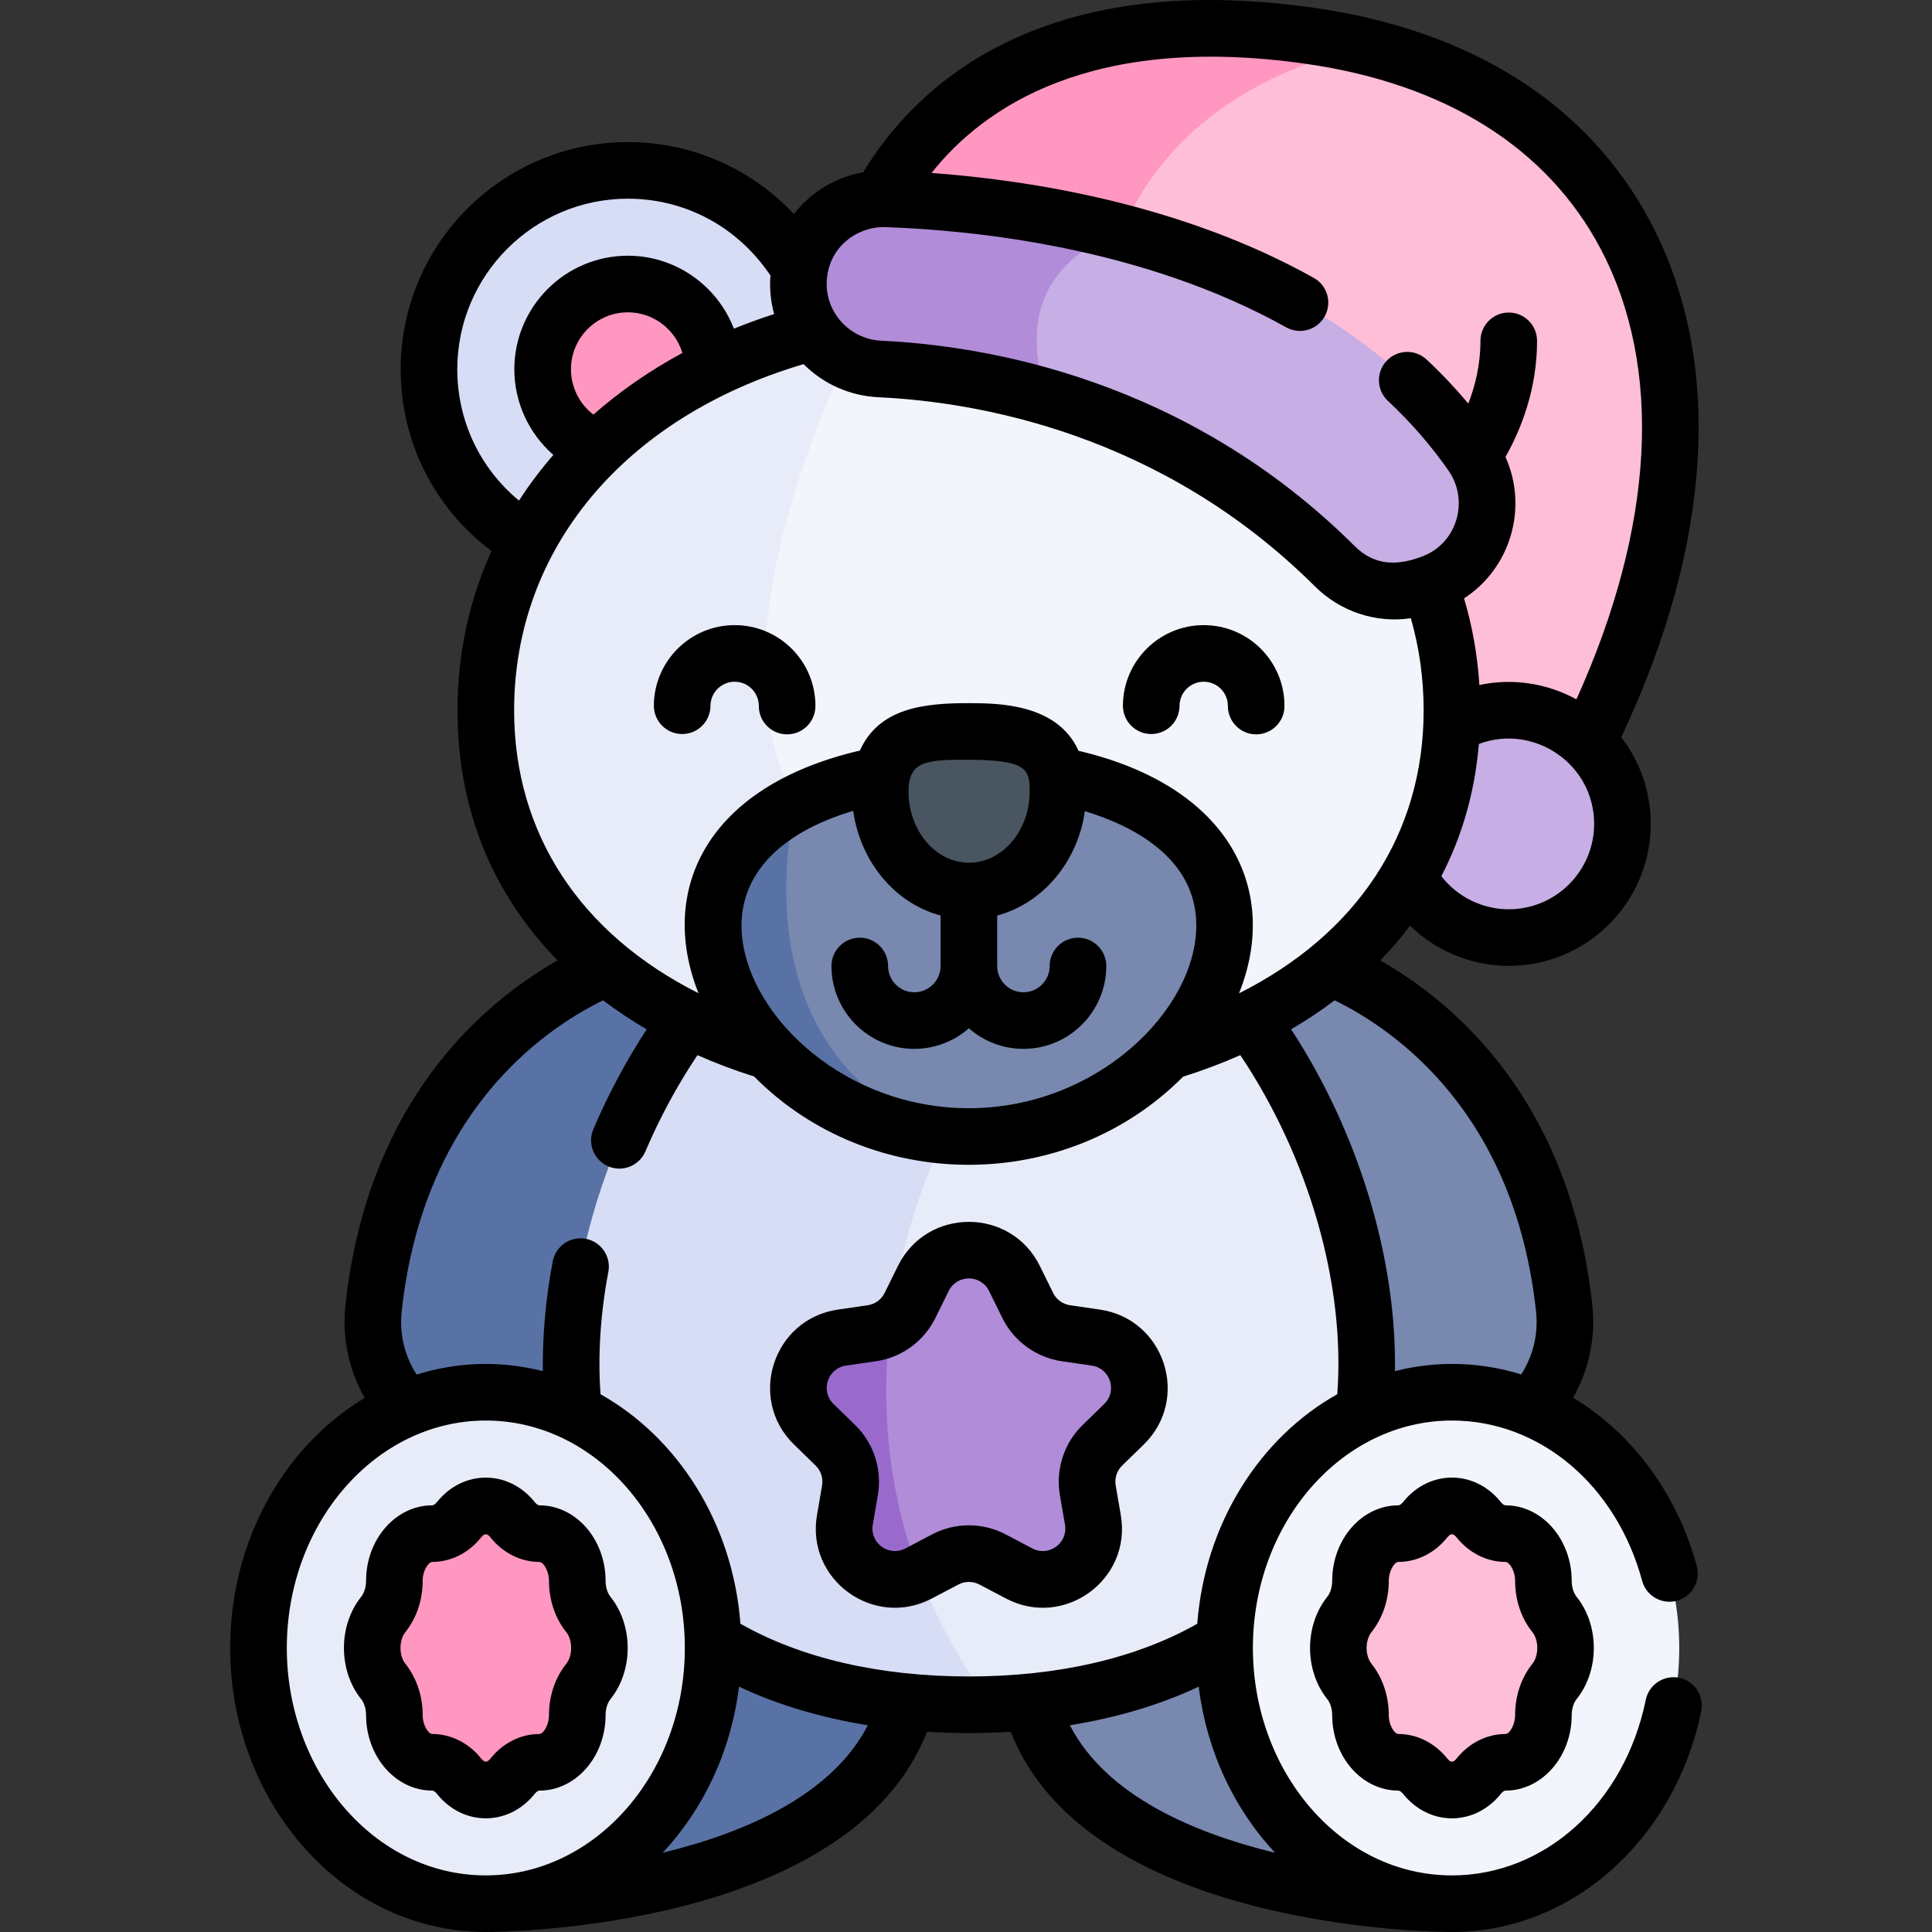 <svg width="64" height="64" viewBox="0 0 64 64" fill="none" xmlns="http://www.w3.org/2000/svg">
<rect x="0" y="0" width="64" height="64" fill="#333333" stroke="none"/>
<g clip-path="url(#clip0_1873_1223)">
<path d="M20.989 31.729C20.989 31.729 13.423 33.702 12.376 43.334C12.125 45.635 13.799 47.701 16.097 47.972C18.492 48.255 20.636 46.486 20.822 44.082C21.019 41.522 21.71 37.981 23.624 33.771L20.989 31.729Z" fill="#5972A5"/>
<path d="M43.201 31.729C43.201 31.729 50.767 33.702 51.815 43.334C52.065 45.635 50.392 47.701 48.093 47.972C45.698 48.255 43.554 46.486 43.368 44.082C43.171 41.522 42.48 37.981 40.567 33.771L43.201 31.729Z" fill="#7888AF"/>
<path d="M48.097 63.063C48.097 63.063 34.919 63.063 33.978 55.532L40.567 49.885L48.097 63.063Z" fill="#7888AF"/>
<path d="M16.093 63.063C16.093 63.063 29.271 63.063 30.213 55.532L23.623 49.885L16.093 63.063Z" fill="#5972A5"/>
<path d="M45.273 45.178C45.273 52.709 39.771 56.228 32.839 56.46C32.593 56.469 32.345 56.473 32.095 56.473C31.399 56.473 30.715 56.44 30.049 56.377H30.047L25.996 54.181L23.624 54.341C21.113 52.76 19.4 50.267 19.006 46.773L22.784 33.774V33.773C23.823 32.354 25.033 31.121 26.368 30.181C28.1 28.962 30.042 28.235 32.095 28.235C39.374 28.235 45.273 37.381 45.273 45.178Z" fill="#E8ECF9"/>
<path d="M32.839 56.461C32.593 56.469 32.345 56.473 32.095 56.473C24.817 56.473 18.918 52.976 18.918 45.178C18.918 39.58 21.959 33.285 26.368 30.181L31.322 37.614C31.322 37.614 26.017 47.306 32.839 56.461Z" fill="#D7DDF5"/>
<path d="M49.039 30.366C49.039 30.366 48.097 18.13 40.566 15.305L34.563 12.074L28.33 8.717C28.33 8.717 30.213 -0.697 43.39 1.186C44.035 1.279 44.657 1.397 45.252 1.544C56.813 4.362 58.885 16.938 49.039 30.366Z" fill="#FFBED8"/>
<path d="M45.252 1.544C42.797 2.075 38.02 3.792 36.647 9.186C36.255 10.731 35.503 11.626 34.563 12.074L28.33 8.717C28.33 8.717 30.213 -0.697 43.39 1.186C44.035 1.279 44.657 1.397 45.252 1.544Z" fill="#FF97C1"/>
<path d="M20.8 18.822C24.439 18.822 27.389 15.872 27.389 12.233C27.389 8.594 24.439 5.644 20.8 5.644C17.161 5.644 14.211 8.594 14.211 12.233C14.211 15.872 17.161 18.822 20.8 18.822Z" fill="#D7DDF5"/>
<path d="M49.98 31.059C52.059 31.059 53.745 29.373 53.745 27.294C53.745 25.214 52.059 23.528 49.98 23.528C47.9 23.528 46.215 25.214 46.215 27.294C46.215 29.373 47.9 31.059 49.98 31.059Z" fill="#C7AEE4"/>
<path d="M20.8 15.057C22.359 15.057 23.623 13.793 23.623 12.233C23.623 10.673 22.359 9.409 20.8 9.409C19.24 9.409 17.976 10.673 17.976 12.233C17.976 13.793 19.24 15.057 20.8 15.057Z" fill="#FF97C1"/>
<path d="M48.097 23.529C48.097 31.326 40.932 35.765 32.095 35.765C30.385 35.765 28.738 35.599 27.193 35.274C26.614 35.153 26.049 35.009 25.502 34.843L25.499 34.842L20.106 32.05L20.104 32.049C17.608 29.988 16.093 27.114 16.093 23.529C16.093 21.475 16.591 19.588 17.486 17.924L26.942 10.997H26.943C27.502 10.851 28.075 10.729 28.66 10.631C29.766 10.446 30.916 10.35 32.095 10.35C40.932 10.35 48.097 15.73 48.097 23.529Z" fill="#F3F5FC"/>
<path d="M26.795 27.297C28.522 29.79 28.217 32.674 27.193 35.274C20.754 33.921 16.093 29.817 16.093 23.529C16.093 16.772 21.473 11.829 28.66 10.631C26.851 14.171 23.365 22.352 26.795 27.297Z" fill="#E8ECF9"/>
<path d="M40.566 30.655C40.566 34.034 36.775 37.648 32.095 37.648C31.834 37.648 31.576 37.637 31.321 37.614L30.573 37.453L27.177 35.765L24.943 28.571L26.376 26.616C27.882 25.824 29.89 25.41 32.095 25.41C36.775 25.41 40.566 27.276 40.566 30.655Z" fill="#7888AF"/>
<path d="M31.322 37.614C27.005 37.245 23.624 33.845 23.624 30.655C23.624 28.867 24.684 27.504 26.376 26.616L26.377 26.617C26.377 26.617 24.132 34.764 31.322 37.614Z" fill="#5972A5"/>
<path d="M47.511 19.285C47.338 19.353 47.167 19.412 47.001 19.463C46.016 19.762 44.944 19.482 44.215 18.756C41.124 15.679 37.67 14.033 34.692 13.161L33.64 12.233L34.598 7.872L37.143 7.697C41.319 8.791 45.876 10.924 48.754 15.054C49.785 16.534 49.185 18.611 47.511 19.285Z" fill="#C7AEE4"/>
<path d="M34.692 13.161C32.463 12.506 30.499 12.287 29.155 12.224C27.593 12.15 26.377 10.832 26.451 9.272C26.452 9.247 26.453 9.223 26.454 9.198C26.548 7.686 27.858 6.534 29.373 6.587C31.216 6.651 34.078 6.894 37.143 7.697L37.146 7.698C37.146 7.698 33.154 8.713 34.692 13.161Z" fill="#B18CD9"/>
<path d="M16.093 63.063C20.252 63.063 23.624 59.27 23.624 54.591C23.624 49.912 20.252 46.119 16.093 46.119C11.934 46.119 8.563 49.912 8.563 54.591C8.563 59.27 11.934 63.063 16.093 63.063Z" fill="#E8ECF9"/>
<path d="M16.981 50.344C17.216 50.638 17.535 50.804 17.868 50.804C18.561 50.804 19.123 51.506 19.123 52.372C19.123 52.788 19.256 53.188 19.491 53.482C19.981 54.094 19.981 55.088 19.491 55.7C19.255 55.995 19.123 56.394 19.123 56.81C19.123 57.676 18.561 58.378 17.868 58.378C17.535 58.378 17.216 58.544 16.981 58.838C16.491 59.451 15.696 59.451 15.206 58.838C14.97 58.544 14.651 58.378 14.318 58.378C13.625 58.378 13.063 57.676 13.063 56.81C13.063 56.394 12.931 55.995 12.696 55.7C12.206 55.088 12.206 54.094 12.696 53.482C12.931 53.188 13.063 52.788 13.063 52.372C13.063 51.506 13.625 50.804 14.318 50.804C14.651 50.804 14.97 50.638 15.206 50.344C15.696 49.731 16.491 49.731 16.981 50.344Z" fill="#FF97C1"/>
<path d="M48.097 63.063C52.256 63.063 55.627 59.27 55.627 54.591C55.627 49.912 52.256 46.119 48.097 46.119C43.938 46.119 40.567 49.912 40.567 54.591C40.567 59.27 43.938 63.063 48.097 63.063Z" fill="#F3F5FC"/>
<path d="M47.21 50.344C46.974 50.638 46.655 50.804 46.322 50.804C45.629 50.804 45.067 51.506 45.067 52.372C45.067 52.788 44.935 53.188 44.7 53.482C44.209 54.094 44.209 55.088 44.7 55.7C44.935 55.995 45.067 56.394 45.067 56.81C45.067 57.676 45.629 58.378 46.322 58.378C46.655 58.378 46.974 58.544 47.21 58.838C47.7 59.451 48.495 59.451 48.985 58.838C49.22 58.544 49.539 58.378 49.872 58.378C50.565 58.378 51.127 57.676 51.127 56.81C51.127 56.394 51.26 55.995 51.495 55.7C51.985 55.088 51.985 54.094 51.495 53.482C51.259 53.188 51.127 52.788 51.127 52.372C51.127 51.506 50.565 50.804 49.872 50.804C49.539 50.804 49.22 50.638 48.985 50.344C48.495 49.731 47.7 49.731 47.21 50.344Z" fill="#FFBED8"/>
<path d="M37.233 47.181L36.518 47.877C36.122 48.263 35.941 48.821 36.034 49.366L36.203 50.35C36.439 51.724 34.995 52.772 33.761 52.124L32.878 51.66C32.388 51.401 31.803 51.401 31.312 51.66L30.444 52.116L29.906 51.745L28.566 47.435L29.479 43.956C29.762 43.793 29.996 43.547 30.145 43.245L30.586 42.351C31.204 41.1 32.986 41.1 33.604 42.351L34.045 43.245C34.29 43.743 34.764 44.086 35.313 44.166L36.301 44.31C37.681 44.51 38.232 46.207 37.233 47.181Z" fill="#B18CD9"/>
<path d="M30.444 52.116L30.429 52.124C29.195 52.773 27.751 51.724 27.987 50.35L28.156 49.366C28.25 48.821 28.069 48.263 27.672 47.877L26.957 47.181C25.958 46.207 26.509 44.51 27.89 44.31L28.877 44.166C29.094 44.135 29.296 44.063 29.479 43.956C29.209 46.327 29.33 49.165 30.444 52.116Z" fill="#996ACC"/>
<path d="M35.047 26.23C35.052 24.411 33.735 24.236 32.109 24.23C30.483 24.225 29.164 24.392 29.158 26.212C29.152 28.031 30.466 29.511 32.092 29.516C33.718 29.521 35.041 28.05 35.047 26.23Z" fill="#495560"/>
<path d="M17.713 59.423C17.765 59.358 17.826 59.316 17.868 59.316C19.077 59.316 20.061 58.192 20.061 56.81C20.061 56.609 20.121 56.413 20.223 56.286C20.983 55.336 20.983 53.846 20.223 52.896C20.121 52.769 20.061 52.573 20.061 52.372C20.061 50.99 19.077 49.866 17.868 49.866C17.826 49.866 17.765 49.824 17.713 49.758C16.848 48.678 15.338 48.678 14.474 49.758C14.421 49.824 14.361 49.866 14.319 49.866C13.109 49.866 12.126 50.99 12.126 52.372C12.126 52.573 12.065 52.769 11.964 52.896C11.203 53.847 11.203 55.336 11.964 56.286C12.065 56.413 12.126 56.609 12.126 56.81C12.126 58.192 13.109 59.316 14.319 59.316C14.361 59.316 14.421 59.358 14.474 59.424C15.338 60.505 16.848 60.505 17.713 59.423ZM14.319 57.441C14.193 57.441 14.001 57.158 14.001 56.81C14.001 56.179 13.797 55.577 13.428 55.114C13.213 54.845 13.213 54.336 13.428 54.067C13.797 53.605 14.001 53.003 14.001 52.372C14.001 52.001 14.207 51.741 14.319 51.741C14.935 51.741 15.526 51.445 15.938 50.929C16.051 50.788 16.136 50.788 16.249 50.929V50.93C16.661 51.445 17.251 51.741 17.868 51.741C17.994 51.741 18.186 52.024 18.186 52.372C18.186 53.003 18.389 53.605 18.759 54.067C18.974 54.336 18.974 54.845 18.759 55.114C18.389 55.576 18.186 56.178 18.186 56.81C18.186 57.181 17.98 57.441 17.868 57.441C17.251 57.441 16.661 57.737 16.249 58.252C16.136 58.393 16.051 58.393 15.938 58.252C15.525 57.736 14.935 57.441 14.319 57.441Z" fill="black"/>
<path d="M55.625 55.579C55.118 55.476 54.622 55.803 54.518 56.31C53.818 59.733 51.178 62.125 48.097 62.125C44.4 62.125 41.504 58.674 41.504 54.591C41.504 50.437 44.462 47.057 48.097 47.057C51.007 47.057 53.539 49.191 54.398 52.367C54.533 52.867 55.048 53.162 55.547 53.028C56.047 52.892 56.343 52.377 56.208 51.878C55.593 49.603 54.162 47.534 52.112 46.303C52.635 45.376 52.864 44.3 52.747 43.232C52.009 36.45 48.186 33.216 45.72 31.814C46.111 31.413 46.369 31.113 46.708 30.666C47.574 31.505 48.745 31.996 49.98 31.996C52.573 31.996 54.683 29.886 54.683 27.293C54.683 26.228 54.332 25.229 53.706 24.422C56.746 17.977 57.095 11.935 54.677 7.36C52.617 3.462 48.76 1.006 43.523 0.258C34.296 -1.061 30.246 2.972 28.595 5.707C27.664 5.871 26.854 6.374 26.298 7.092C24.887 5.581 22.908 4.707 20.8 4.707C16.65 4.707 13.273 8.083 13.273 12.232C13.273 14.63 14.386 16.834 16.281 18.252C15.54 19.89 15.155 21.669 15.155 23.529C15.155 26.758 16.276 29.564 18.47 31.814C16.004 33.216 12.181 36.45 11.443 43.232C11.326 44.302 11.556 45.379 12.081 46.307C9.43 47.899 7.625 51.015 7.625 54.591C7.625 59.696 11.348 64 16.098 64C16.653 64 28.149 63.907 30.708 57.367C31.649 57.425 32.541 57.425 33.482 57.367C36.047 63.922 47.592 64 48.097 64C52.134 64 55.5 60.867 56.355 56.686C56.459 56.178 56.132 55.683 55.625 55.579ZM50.883 43.435C50.964 44.181 50.791 44.909 50.392 45.53C49.072 45.12 47.637 45.057 46.209 45.42C46.266 41.685 45.004 37.517 42.77 34.097C43.278 33.8 43.759 33.479 44.213 33.137C46.252 34.137 50.171 36.888 50.883 43.435ZM24.581 31.02C24.391 29.098 25.722 27.616 28.264 26.861C28.489 28.49 29.598 29.908 31.158 30.328V32C31.158 32.48 30.767 32.87 30.288 32.87C29.809 32.87 29.419 32.48 29.419 32C29.419 31.482 28.999 31.062 28.481 31.062C27.963 31.062 27.543 31.482 27.543 32C27.543 33.514 28.775 34.745 30.288 34.745C30.98 34.745 31.612 34.487 32.095 34.063C32.578 34.487 33.211 34.745 33.902 34.745C35.416 34.745 36.647 33.514 36.647 32C36.647 31.482 36.227 31.062 35.709 31.062C35.192 31.062 34.772 31.482 34.772 32C34.772 32.48 34.382 32.87 33.902 32.87C33.423 32.87 33.033 32.48 33.033 32V30.329C34.536 29.924 35.698 28.561 35.938 26.87C37.506 27.348 39.629 28.409 39.629 30.655C39.629 33.455 36.338 36.711 32.095 36.711C27.999 36.711 24.847 33.712 24.581 31.02ZM32.1 28.578C30.952 28.578 30.091 27.464 30.096 26.215C30.099 25.204 30.697 25.16 32.105 25.168C34.031 25.174 34.111 25.497 34.109 26.227C34.105 27.525 33.204 28.578 32.1 28.578ZM49.98 30.121C49.103 30.121 48.278 29.709 47.746 29.026C48.441 27.686 48.857 26.222 48.989 24.645C50.796 23.963 52.808 25.294 52.808 27.293C52.808 28.852 51.539 30.121 49.98 30.121ZM29.341 7.524C32.26 7.625 37.864 8.191 42.606 10.843C43.058 11.096 43.63 10.934 43.882 10.482C44.135 10.03 43.974 9.459 43.522 9.206C39.145 6.759 34.139 5.97 30.858 5.729C32.587 3.55 36.153 1.099 43.258 2.114C47.876 2.774 51.252 4.891 53.02 8.237C55.099 12.172 54.809 17.444 52.221 23.166C51.218 22.62 50.086 22.461 49.006 22.692C48.944 21.709 48.775 20.749 48.498 19.822C50.045 18.82 50.626 16.816 49.871 15.135C50.386 14.224 50.917 12.896 50.917 11.291C50.917 10.773 50.498 10.353 49.98 10.353C49.462 10.353 49.042 10.773 49.042 11.291C49.042 12.077 48.869 12.78 48.64 13.368C48.21 12.857 47.749 12.368 47.256 11.909C46.878 11.556 46.284 11.577 45.931 11.956C45.578 12.334 45.599 12.928 45.977 13.281C46.731 13.983 47.406 14.761 47.984 15.59C48.675 16.582 48.268 17.969 47.163 18.413C46.327 18.747 45.547 18.76 44.877 18.091C39.31 12.551 32.665 11.45 29.199 11.287C28.157 11.238 27.338 10.361 27.387 9.319C27.445 8.155 28.425 7.491 29.341 7.524ZM15.148 12.232C15.148 9.117 17.684 6.582 20.8 6.582C22.603 6.582 24.373 7.427 25.522 9.125C25.488 9.566 25.531 9.99 25.645 10.403C25.19 10.55 24.745 10.711 24.311 10.888C23.767 9.471 22.389 8.471 20.8 8.471C18.726 8.471 17.038 10.158 17.038 12.232C17.038 13.335 17.524 14.366 18.331 15.07C17.91 15.553 17.531 16.058 17.192 16.583C15.901 15.515 15.148 13.94 15.148 12.232ZM19.658 13.734C19.196 13.383 18.914 12.829 18.914 12.232C18.914 11.192 19.76 10.346 20.8 10.346C21.646 10.346 22.371 10.912 22.605 11.692C21.527 12.274 20.539 12.958 19.658 13.734ZM17.031 23.529C17.031 18.175 20.693 13.815 26.619 12.063C27.285 12.727 28.163 13.116 29.111 13.16C32.307 13.31 38.434 14.323 43.554 19.42C44.391 20.255 45.566 20.651 46.736 20.48C47.016 21.458 47.16 22.48 47.16 23.529C47.16 27.622 44.963 30.936 41.045 32.905C42.392 29.539 40.801 26.063 35.728 24.871C35.024 23.302 33.054 23.296 32.111 23.293C30.599 23.288 29.118 23.454 28.484 24.864C23.379 26.051 21.791 29.509 23.138 32.901C19.224 30.931 17.031 27.619 17.031 23.529ZM9.501 54.591C9.501 50.437 12.458 47.057 16.093 47.057C19.729 47.057 22.686 50.437 22.686 54.591C22.686 58.743 19.731 62.121 16.099 62.125C16.097 62.125 16.094 62.125 16.093 62.125C12.389 62.125 9.501 58.665 9.501 54.591ZM21.952 61.375C23.296 59.941 24.216 58.022 24.48 55.873C25.754 56.472 27.191 56.901 28.749 57.151C27.551 59.477 24.666 60.716 21.952 61.375ZM24.528 53.788C24.274 50.46 22.455 47.623 19.894 46.187C19.8 44.925 19.887 43.532 20.152 42.133C20.249 41.625 19.915 41.134 19.406 41.037C18.897 40.941 18.407 41.275 18.31 41.784C18.076 43.017 17.967 44.253 17.983 45.421C16.571 45.062 15.149 45.113 13.802 45.535C13.4 44.913 13.226 44.183 13.307 43.435C14.02 36.888 17.938 34.137 19.977 33.137C20.431 33.479 20.913 33.8 21.422 34.098C20.746 35.132 20.152 36.241 19.655 37.407C19.452 37.883 19.674 38.434 20.15 38.637C20.626 38.84 21.177 38.618 21.38 38.142C21.861 37.013 22.441 35.944 23.104 34.953C23.703 35.218 24.329 35.454 24.98 35.66C28.819 39.541 35.303 39.579 39.192 35.666C39.85 35.459 40.482 35.22 41.087 34.953C43.361 38.347 44.572 42.566 44.299 46.185C41.736 47.621 39.916 50.459 39.661 53.788C37.652 54.931 35.046 55.535 32.095 55.535C29.144 55.535 26.538 54.931 24.528 53.788ZM35.441 57.151C37 56.901 38.435 56.472 39.709 55.873C39.974 58.022 40.894 59.941 42.238 61.375C39.524 60.716 36.639 59.477 35.441 57.151Z" fill="black"/>
<path d="M52.065 52.372C52.065 50.99 51.081 49.866 49.872 49.866C49.83 49.866 49.769 49.824 49.717 49.758C48.852 48.677 47.342 48.677 46.478 49.758C46.425 49.824 46.364 49.866 46.322 49.866C45.113 49.866 44.13 50.99 44.13 52.372C44.13 52.573 44.069 52.769 43.968 52.896C43.207 53.846 43.207 55.336 43.968 56.286C44.069 56.413 44.13 56.609 44.13 56.81C44.13 58.192 45.113 59.316 46.322 59.316C46.364 59.316 46.425 59.358 46.478 59.423C47.342 60.505 48.852 60.505 49.717 59.424C49.769 59.358 49.83 59.316 49.872 59.316C51.081 59.316 52.065 58.192 52.065 56.81C52.065 56.609 52.125 56.413 52.227 56.286C52.987 55.336 52.987 53.846 52.227 52.896C52.125 52.769 52.065 52.573 52.065 52.372ZM50.762 55.115C50.393 55.577 50.19 56.179 50.19 56.81C50.19 57.158 49.997 57.441 49.872 57.441C49.255 57.441 48.665 57.737 48.252 58.252C48.14 58.393 48.055 58.394 47.942 58.252C47.529 57.737 46.939 57.441 46.322 57.441C46.211 57.441 46.005 57.181 46.005 56.81C46.005 56.179 45.801 55.577 45.432 55.114C45.217 54.846 45.217 54.336 45.432 54.067C45.801 53.605 46.005 53.003 46.005 52.372C46.005 52.024 46.197 51.741 46.322 51.741C46.939 51.741 47.529 51.445 47.942 50.93V50.93C48.055 50.789 48.14 50.788 48.252 50.93C48.665 51.445 49.255 51.741 49.872 51.741C49.984 51.741 50.19 52.001 50.19 52.372C50.19 53.004 50.393 53.605 50.763 54.067C50.978 54.336 50.978 54.845 50.762 55.115Z" fill="black"/>
<path d="M36.435 43.382L35.448 43.238C35.205 43.203 34.995 43.051 34.887 42.831L34.446 41.936C33.484 39.989 30.706 39.989 29.745 41.936L29.304 42.831C29.195 43.051 28.986 43.203 28.743 43.238L27.756 43.382C25.607 43.694 24.749 46.336 26.303 47.852L27.018 48.548C27.194 48.719 27.274 48.966 27.232 49.208L27.064 50.191C26.696 52.331 28.944 53.964 30.866 52.953L31.749 52.489C31.966 52.375 32.225 52.375 32.443 52.489L33.325 52.953C35.247 53.964 37.495 52.331 37.128 50.191L36.959 49.207C36.917 48.966 36.998 48.719 37.173 48.548L37.888 47.852C39.442 46.336 38.584 43.694 36.435 43.382ZM36.578 46.509L35.864 47.205C35.246 47.807 34.965 48.674 35.11 49.525L35.279 50.508C35.384 51.118 34.745 51.581 34.198 51.294L33.315 50.829C32.551 50.428 31.639 50.428 30.876 50.829L29.993 51.294C29.445 51.581 28.807 51.118 28.912 50.508L29.08 49.525C29.226 48.674 28.944 47.807 28.327 47.205L27.612 46.509C27.169 46.077 27.413 45.327 28.025 45.237L29.012 45.094C29.866 44.97 30.604 44.434 30.986 43.66L31.427 42.766C31.701 42.211 32.49 42.211 32.764 42.766L33.205 43.66C33.587 44.434 34.325 44.97 35.178 45.094L36.165 45.237C36.778 45.327 37.022 46.077 36.578 46.509Z" fill="black"/>
<path d="M22.595 24.316C23.12 24.316 23.534 23.894 23.535 23.381C23.537 22.941 23.896 22.583 24.336 22.583C24.78 22.583 25.138 22.944 25.137 23.386C25.135 23.904 25.553 24.325 26.071 24.327C26.596 24.327 27.01 23.904 27.012 23.392C27.017 21.91 25.818 20.708 24.336 20.708C22.864 20.708 21.665 21.903 21.66 23.375C21.659 23.893 22.077 24.314 22.595 24.316Z" fill="black"/>
<path d="M38.133 24.316C38.658 24.316 39.072 23.894 39.074 23.381C39.075 22.941 39.434 22.583 39.874 22.583C40.318 22.583 40.676 22.944 40.675 23.386C40.673 23.904 41.092 24.325 41.609 24.327C42.134 24.327 42.548 23.904 42.55 23.392C42.555 21.91 41.356 20.708 39.874 20.708C38.402 20.708 37.203 21.903 37.198 23.375C37.197 23.893 37.615 24.314 38.133 24.316Z" fill="black"/>
</g>
<defs>
<clipPath id="clip0_1873_1223">
<rect width="64" height="64" fill="white"/>
</clipPath>
</defs>
</svg>
